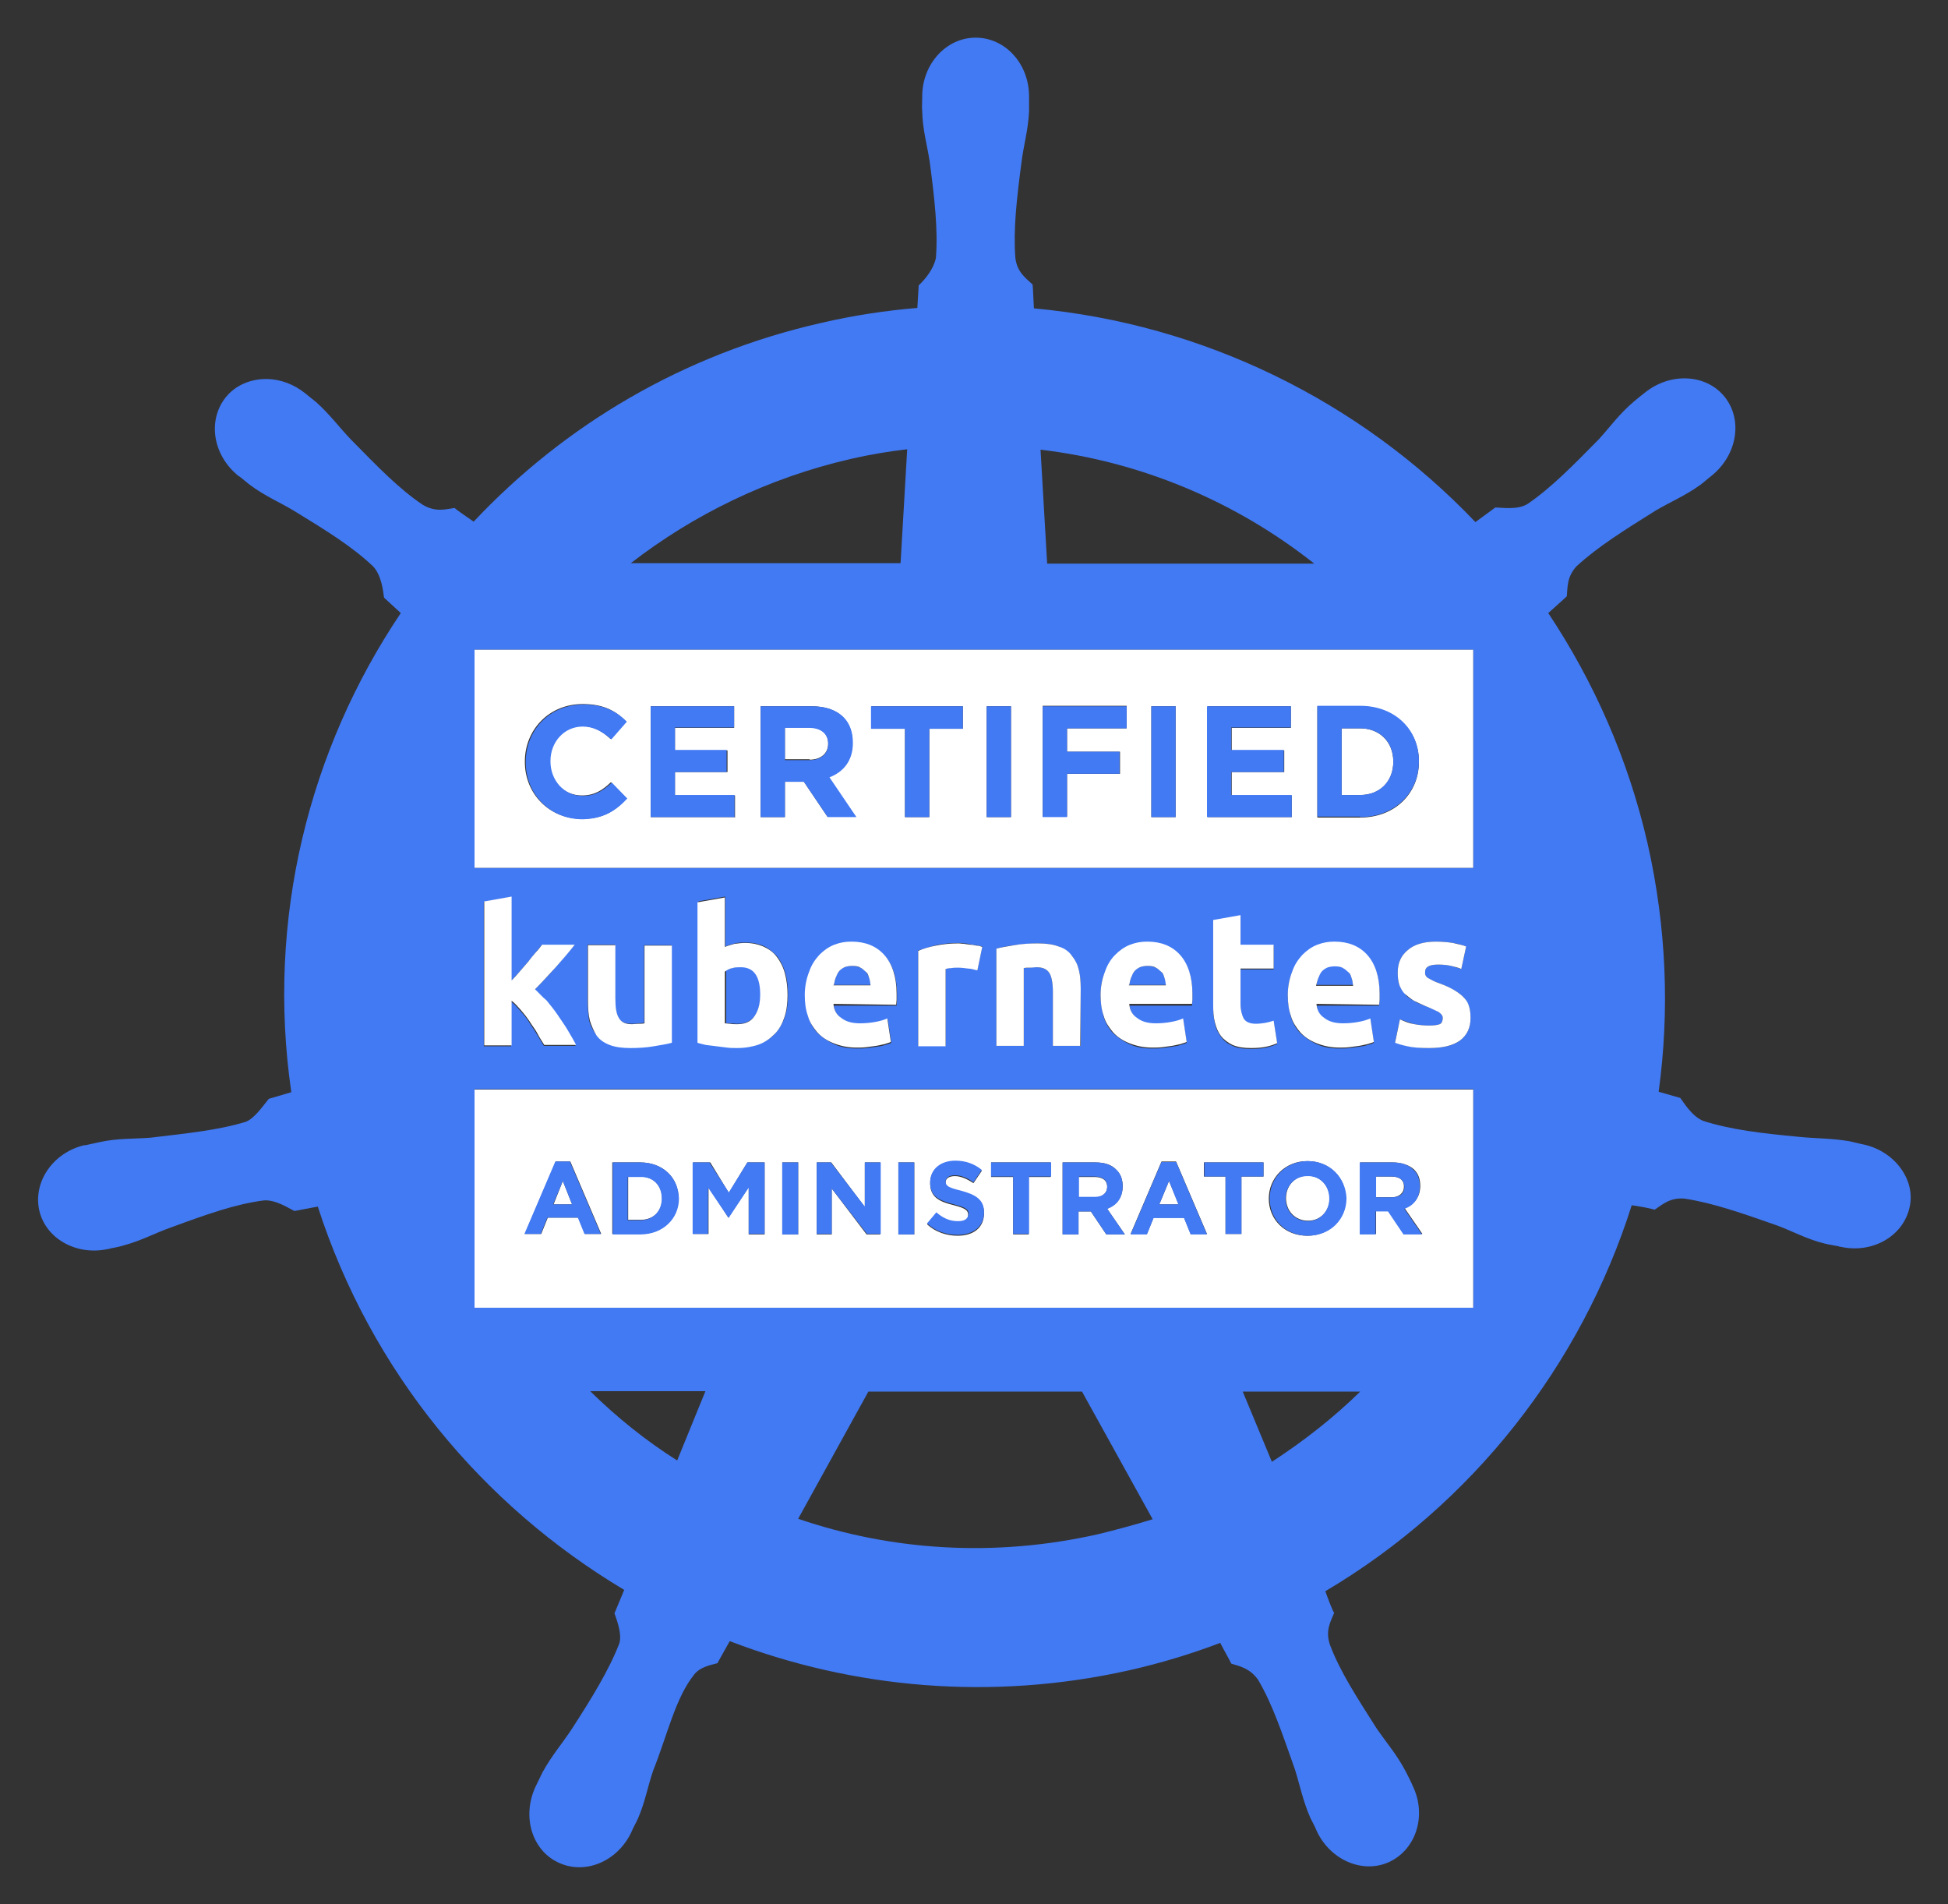 <svg xmlns="http://www.w3.org/2000/svg" viewBox="-4.48 -0.23 441.22 431.22"><rect x="-4.48" y="-0.23" width="441.22" height="431.22" fill="#333333" stroke="none"/><style>svg {enable-background:new 0 0 432 432}</style><style>.st1{fill:#427af4}.st2{fill:#fff}</style><path fill="none" d="M293.2 127.4c-17.8-14-39.1-23.1-62-25.8l1.5 25.8h60.5zm-164 187.5c6 5.8 12.6 11.1 19.7 15.7l6.5-15.7h-26.2zm70.4-187.5l1.5-25.8c-4.2.5-8.6 1.3-12.8 2.2-18.7 4.2-35.6 12.5-49.6 23.6h60.9zm77.5 187.5l6.6 15.9c7.2-4.7 14-9.9 20-15.9h-26.6zm-85 0l-15.9 28.8c21.2 7.2 44.5 8.8 67.9 3.5 4.2-1 8.3-2.1 12.3-3.4l-16-28.9h-48.3z"></path><path d="M417.9 259c-1.1-.2-2.5-.6-3.5-.8-4.2-.7-7.6-.6-11.5-1-8.5-.8-15.3-1.6-21.6-3.6-2.5-1-4.3-4-5.2-5.2l-4.9-1.4c2.5-18.2 1.8-37.2-2.5-56.2-4.4-19.2-12.2-36.7-22.5-52.2 1.3-1.2 3.6-3.2 4.2-3.8.2-2.1 0-4.4 2.2-6.8 4.8-4.4 10.7-8.1 17.9-12.6 3.4-2 6.6-3.3 10.1-5.8.7-.5 1.8-1.5 2.6-2.1 5.8-4.7 7.1-12.6 3-17.8-4.1-5.2-12.2-5.7-18-1.1-.8.6-1.9 1.5-2.6 2.1-3.3 2.8-5.2 5.5-7.9 8.5-5.9 6-10.9 11.1-16.2 14.7-2.3 1.4-5.7.8-7.3.8l-4.5 3.3c-26.1-27.4-61.7-44.9-100-48.4-.1-1.6-.2-4.5-.3-5.4-1.6-1.5-3.5-2.8-3.9-6-.5-6.5.3-13.4 1.4-21.8.5-3.9 1.5-7.2 1.7-11.4v-3.4c0-7.4-5.4-13.3-12.1-13.3-6.7 0-12.1 6-12.1 13.3v.3c0 1-.1 2.2 0 3.1.1 4.2 1.1 7.5 1.7 11.4 1.1 8.4 1.9 15.3 1.4 21.8-.5 2.4-2.3 4.7-3.9 6.2l-.3 5.1c-7.2.6-14.5 1.7-21.8 3.4-31.3 7.1-58.2 23.2-78.7 45-1.4-1-3.7-2.5-4.3-3.1-2.1.3-4.3 1-7.2-.7-5.4-3.6-10.3-8.7-16.2-14.7-2.8-2.9-4.7-5.6-7.9-8.5-.7-.6-1.9-1.5-2.6-2.1-2.5-2-5.5-3.1-8.4-3.2-3.7-.1-7.3 1.3-9.6 4.2-4.1 5.2-2.9 13.1 3 17.8.1 0 .1.1.2.1.8.6 1.8 1.5 2.5 2 3.4 2.5 6.6 3.8 9.9 5.8 7.2 4.4 13.2 8.1 17.9 12.6 1.8 2 2.2 5.4 2.4 7l3.8 3.5c-20.8 30.9-30.5 69.3-24.8 108.5l-5.1 1.5c-1.4 1.7-3.2 4.4-5.2 5.2-6.2 1.9-13.2 2.6-21.6 3.6-3.9.3-7.4.1-11.5 1-1 .2-2.2.5-3.2.7h-.3c-7.1 1.7-11.6 8.3-10.2 14.7s8.4 10.4 15.6 8.8h.2c.1 0 .1-.1.2-.1 1-.2 2.2-.4 3.1-.7 4.1-1.1 7.1-2.8 10.8-4.1 7.9-2.9 14.6-5.3 21-6.1 2.6-.2 5.5 1.7 6.9 2.4l5.3-1c12.1 37.5 37.4 67.7 69.4 86.8l-2.2 5.3c.7 2 1.7 4.8 1.1 6.8-2.3 6-6.3 12.5-10.9 19.6-2.2 3.3-4.4 5.8-6.5 9.6-.5 1-1.1 2.3-1.6 3.3-3.1 6.7-.8 14.3 5.1 17.1 6 2.9 13.4-.1 16.6-6.8.4-1 1.1-2.2 1.5-3.1 1.7-3.9 2.2-7.3 3.5-11 3.2-8 5-16.4 9.3-21.7 1.2-1.5 3.2-2 5.2-2.5l2.8-5c27.9 10.7 59.3 13.6 90.5 6.6 7.1-1.6 14-3.7 20.6-6.2.7 1.4 2.2 4 2.5 4.7 2 .6 4.3 1.1 6.1 3.7 3.3 5.6 5.5 12.3 8.3 20.2 1.2 3.8 1.8 7.1 3.5 11 .4.8 1.1 2.1 1.5 3.1 3.2 6.7 10.7 9.7 16.6 6.8 5.9-2.9 8.3-10.5 5.1-17.1-.4-1-1.1-2.3-1.6-3.3-2-3.8-4.2-6.3-6.5-9.6-4.5-7.1-8.4-13-10.7-19.2-1-3.2.2-5.1 1-7.1-.4-.5-1.5-3.5-2-4.9 33.3-19.7 57.9-51.1 69.4-87.4 1.6.2 4.2.7 5.2 1 1.8-1.2 3.5-2.8 6.8-2.5 6.5 1 13 3.3 21 6.1 3.7 1.4 6.7 3.1 10.8 4.1.8.2 2.1.4 3.1.6.1 0 .1.1.2.1h.2c7.1 1.6 14.1-2.3 15.6-8.8 1.5-6-3-12.6-10.1-14.3zm-88.7-112.1v49.4H103v-49.4h226.2zm-33.7 83.6c1.1.7 2.5 1.2 4.2 1.2 1.2 0 2.2-.1 3.4-.3 1.1-.2 2-.5 2.8-.8l.8 5.3c-.3.2-.7.3-1.4.5-.5.2-1.2.3-1.9.4s-1.4.2-2.2.3c-.7.1-1.6.1-2.3.1-2 0-3.7-.3-5.2-1s-2.6-1.5-3.7-2.5c-1-1.1-1.7-2.3-2.1-3.7-.4-1.5-.7-3-.7-4.7 0-2 .3-3.8 1-5.3.6-1.5 1.4-2.8 2.3-3.8 1-1.1 2.1-1.8 3.4-2.3 1.3-.5 2.5-.7 3.9-.7 3.2 0 5.6 1 7.4 3 1.8 2 2.8 4.9 2.8 8.8v1.3c0 .4-.1.8-.1 1.2h-14.1c0 1.2.6 2.2 1.7 3zm-19-23.4v6.8h7.5v5.4h-7.5v8c0 1.4.2 2.4.7 3.3.4.8 1.4 1.2 2.8 1.2.6 0 1.4-.1 2.1-.2.7-.1 1.4-.3 1.9-.5l.8 5.1c-.7.3-1.6.6-2.5.8-1 .2-2 .3-3.4.3-1.7 0-3.2-.2-4.2-.7-1.2-.5-2-1.2-2.6-2-.6-.8-1.2-1.9-1.4-3.1-.3-1.2-.4-2.5-.4-4v-19.2l6.2-1.2zm36.1 23.5c1.1.4 2.1.7 3.3 1.1 1.2.2 2.2.3 3.3.3 1.2 0 2-.1 2.4-.3.4-.2.7-.6.7-1.4 0-.5-.3-1-1-1.4-.6-.4-1.6-.8-2.9-1.3-1-.4-1.9-.7-2.6-1.2-.8-.4-1.5-.8-2-1.5s-1-1.3-1.3-2c-.3-.7-.4-1.7-.4-2.9 0-2.1.7-3.8 2.3-5.1 1.6-1.3 3.7-1.9 6.3-1.9 1.4 0 2.6.1 3.9.3 1.3.2 2.2.5 3 .8l-1.1 5.1c-.7-.2-1.5-.5-2.3-.7-.8-.2-1.8-.3-2.9-.3-2 0-3 .5-3 1.7 0 .2 0 .5.1.7.1.2.2.4.5.6.3.2.6.4 1.1.6.4.2 1 .4 1.7.7 1.4.5 2.5 1.1 3.4 1.6.8.5 1.6 1.1 2.1 1.7.5.6.8 1.3 1.1 2 .2.7.3 1.6.3 2.5 0 2.2-.8 3.9-2.4 5.1s-3.9 1.7-7 1.7c-2 0-3.6-.2-4.9-.5-1.3-.3-2.2-.6-2.8-.8l1.1-5.2zm-59.5-.1c1.1.7 2.5 1.2 4.2 1.2 1.2 0 2.2-.1 3.4-.3 1.1-.2 2-.5 2.8-.8l.8 5.3c-.3.2-.7.3-1.4.5-.5.2-1.2.3-1.9.4-.7.1-1.4.2-2.2.3-.7.1-1.6.1-2.3.1-2 0-3.7-.3-5.2-1s-2.6-1.5-3.7-2.5c-1-1.1-1.7-2.3-2.1-3.7-.4-1.5-.7-3-.7-4.7 0-2 .3-3.8 1-5.3.6-1.5 1.4-2.8 2.3-3.8s2.1-1.8 3.4-2.3 2.5-.7 3.9-.7c3.2 0 5.6 1 7.4 3 1.8 2 2.8 4.9 2.8 8.8v1.3c0 .4-.1.8-.1 1.2h-14.1c.1 1.2.7 2.2 1.7 3zm-19.1 6.1v-12.1c0-2.1-.3-3.6-.8-4.4-.5-.8-1.5-1.3-3-1.3-.4 0-1 0-1.4.1-.5 0-1 .1-1.4.1v17.6h-6.2v-22c1.1-.3 2.4-.6 4.1-.8 1.7-.2 3.5-.4 5.3-.4 1.9 0 3.4.2 4.7.7 1.3.5 2.2 1.3 3 2.1.7 1 1.3 2 1.6 3.3s.4 2.6.4 4.2v12.9H234zm-47.8-6.1c1.1.7 2.5 1.2 4.2 1.2 1.2 0 2.2-.1 3.4-.3 1.1-.2 2-.5 2.8-.8l.8 5.3c-.3.2-.7.3-1.4.5-.5.2-1.2.3-1.9.4s-1.4.2-2.2.3c-.7.1-1.6.1-2.3.1-2 0-3.7-.3-5.2-1s-2.6-1.5-3.7-2.5c-1-1.1-1.7-2.3-2.1-3.7-.4-1.5-.7-3-.7-4.7 0-2 .3-3.8 1-5.3.6-1.5 1.4-2.8 2.3-3.8s2.1-1.8 3.4-2.3c1.3-.5 2.5-.7 3.9-.7 3.2 0 5.6 1 7.4 3 1.8 2 2.8 4.9 2.8 8.8v1.3c0 .4-.1.8-.1 1.2h-14.2c.1 1.2.7 2.2 1.8 3zm24.8-11.6c-.5.1-1 .1-1.3.2v17.5h-6.2V215c1.2-.4 2.4-.7 4-1.2 1.5-.3 3.2-.5 5.1-.5.3 0 .7 0 1.3.1.4 0 1 .1 1.4.2.4.1 1 .2 1.4.2.4.1.8.2 1.3.3l-1.1 5.3c-.5-.1-1.3-.3-2-.4-.7-.1-1.6-.2-2.4-.2-.5 0-.9 0-1.5.1zm-89.2 11c.8 1.2 1.6 2.3 2.3 3.5.7 1.2 1.3 2.2 1.8 3.2h-7.2c-.4-.7-1-1.6-1.5-2.5s-1.2-1.8-1.8-2.8c-.6-1-1.3-1.8-2-2.6s-1.4-1.6-2.1-2.1v10.1h-6.2V204l6.2-1.1v19c.6-.7 1.3-1.4 1.9-2.1.6-.7 1.3-1.5 1.9-2.2.6-.7 1.2-1.5 1.7-2.1.5-.6 1.1-1.3 1.4-1.7h7.4c-1.5 1.8-3 3.5-4.3 5.1-1.4 1.6-3 3.3-4.7 5 .8.7 1.7 1.7 2.6 2.8.9.9 1.8 2.1 2.6 3.2zm6.8-3.5v-12.7h6.2v12c0 2.1.3 3.6.8 4.5.5 1 1.5 1.4 3 1.4.4 0 1 0 1.4-.1.5 0 1-.1 1.4-.1v-17.6h6.2v21.9c-1.1.3-2.4.6-4.1.8-1.7.2-3.5.4-5.3.4-1.9 0-3.4-.2-4.7-.7-1.3-.5-2.2-1.3-3-2.2-.7-1-1.3-2-1.6-3.4-.1-1.2-.3-2.6-.3-4.2zm25-22.5l6.2-1.1v11.3c.7-.3 1.4-.5 2.2-.7.7-.2 1.6-.2 2.4-.2 1.6 0 3 .3 4.1.8s2.2 1.4 3.1 2.4c.8 1.1 1.4 2.3 1.8 3.7.4 1.4.6 3.1.6 4.9 0 1.8-.2 3.5-.7 5s-1.3 2.8-2.2 3.8c-1 1.1-2.2 1.8-3.6 2.4-1.5.5-3.1.8-4.9.8-.7 0-1.6 0-2.3-.1l-2.4-.3c-.8-.1-1.6-.2-2.3-.4-.7-.1-1.4-.3-1.9-.5v-31.8h-.1zM103 246.4h226.2v49.4H103v-49.4zm190.2-119h-60.5l-1.5-25.8c22.9 2.7 44.3 11.8 62 25.8zm-105-23.7c4.3-1 8.6-1.7 12.8-2.2l-1.5 25.8h-61.1c14.2-11 31.1-19.3 49.8-23.6zm-39.3 226.8c-7.1-4.5-13.6-9.7-19.7-15.7h26.1l-6.4 15.7zm95.3 16.7c-23.5 5.3-46.8 3.7-67.9-3.5l15.9-28.8h48.4l16 28.9c-4.2 1.3-8.3 2.4-12.4 3.4zm39.4-16.4l-6.6-15.9h26.6c-6 5.9-12.8 11.2-20 15.9z" class="st1"></path><path d="M301.7 221.3c-.1-.5-.4-1-.7-1.4-.3-.4-.7-.7-1.3-1-.5-.2-1.1-.4-1.8-.4s-1.3.1-1.8.3c-.5.2-1 .5-1.3 1-.3.4-.6.8-.7 1.4-.2.5-.3 1.1-.4 1.6h8.3l-.3-1.5zm-110-1.4c-.3-.4-.7-.7-1.3-1-.5-.2-1.1-.4-1.8-.4s-1.3.1-1.8.3c-.5.2-1 .5-1.3 1-.3.4-.6.8-.7 1.4-.2.5-.3 1.1-.4 1.6h8.3c0-.5-.1-1.1-.3-1.6-.3-.6-.4-.9-.7-1.3zm66.9 0c-.3-.4-.7-.7-1.3-1-.5-.2-1.1-.4-1.8-.4s-1.3.1-1.8.3c-.5.2-1 .5-1.3 1-.3.4-.6.8-.7 1.4-.2.5-.3 1.1-.4 1.6h8.3c0-.5-.1-1.1-.3-1.6-.2-.6-.3-.9-.7-1.3zm-98.8 11.5c.3.1.7.1 1.2.1s1 .1 1.6.1c1.7 0 3-.6 3.9-1.8.8-1.2 1.3-2.9 1.3-4.9 0-4.1-1.5-6.2-4.4-6.2-.6 0-1.3.1-1.9.2-.6.2-1.2.4-1.5.6v11.9h-.2z" class="st1"></path><path d="M303.6 179.8c4.5 0 7.5-3.1 7.5-7.5v-.1c0-4.4-3.1-7.5-7.5-7.5h-4.2v15.1h4.2zm-124.7-8c2.6 0 4.2-1.5 4.2-3.6v-.1c0-2.3-1.7-3.6-4.3-3.6h-5.5v7.2h5.6v.1z" class="st2"></path><path d="M103 146.9v49.4h226.2v-49.4H103zm24.3 38.3c-7.4 0-12.9-5.7-12.9-12.9v-.1c0-7.1 5.4-13 13.1-13 4.8 0 7.5 1.6 9.8 3.9l-3.5 4c-1.9-1.8-3.9-2.9-6.5-2.9-4.2 0-7.3 3.5-7.3 7.8v.1c0 4.3 3 7.8 7.3 7.8 2.9 0 4.7-1.2 6.6-3l3.5 3.6c-2.4 2.9-5.3 4.7-10.1 4.7zm34.6-.4h-19v-25.1h18.9v4.9h-13.4v5.1h11.9v4.9h-11.9v5.3H162v5h-.1zm21.1 0l-5.4-8h-4.3v8h-5.5v-25.1h11.4c3.2 0 5.6.8 7.3 2.5 1.4 1.4 2.1 3.4 2.1 5.7v.1c0 4-2.2 6.6-5.4 7.7l6.1 9H183zm30.6-20H206v20h-5.5v-20h-7.6v-5.1h20.7v5.1zm10.9 20H219v-25.1h5.5v25.1zm69.4-25.1h9.7c7.8 0 13.3 5.4 13.3 12.5v.1c0 7.1-5.4 12.6-13.3 12.6h-9.7v-25.2zm-6 0v4.9h-13.4v5.1h11.9v4.9h-11.9v5.3h13.6v4.9h-19v-25.1h18.8zm-26.1 0v25.1h-5.5v-25.1h5.5zm-11.1 5h-13.5v5.3h12v5h-12v9.7h-5.5v-25.1h19v5.1zm41 101.3c-2.9 0-4.9 2.3-4.9 5.1s2 5.1 5 5.1c2.9 0 4.9-2.3 4.9-5.1-.1-2.8-2.1-5.1-5-5.1zm-29.2 6.5l-2.2-5.3-2.2 5.3z" class="st2"></path><path d="M329.2 295.9v-49.4H103v49.4h226.2zm-180-24.8c0 4.5-3.5 8.1-8.7 8.1h-6.3V263h6.3c5.1 0 8.7 3.4 8.7 8.1zm11.3 4.4l-4.5-6.9v10.6h-3.5V263h3.9l4.2 6.9 4.2-6.9h3.9v16.3h-3.6v-10.7l-4.6 6.9zm121.2-9.3h-5v13h-3.6v-13h-4.9V263h13.5v3.3zm18.6 4.9c0 4.7-3.7 8.5-8.7 8.5-5.1 0-8.7-3.7-8.7-8.4s3.7-8.5 8.7-8.5c5.1 0 8.7 3.7 8.7 8.4zm15.5-6.5c1 1 1.4 2.2 1.4 3.7 0 2.6-1.4 4.2-3.5 5.1l4 5.8h-4.2L310 274h-2.8v5.2h-3.6V263h7.4c2 0 3.7.6 4.8 1.6zm-57.2-1.8h3.3l7 16.4h-3.7l-1.5-3.7h-6.9l-1.5 3.7h-3.7l7-16.4zm-22.4.2h7.4c2.1 0 3.7.5 4.8 1.7 1 1 1.4 2.2 1.4 3.7 0 2.6-1.4 4.2-3.5 5.1l4 5.8h-4.2l-3.5-5.2h-2.8v5.2h-3.6V263zm-16.2 0h13.5v3.3h-5v13H225v-13h-5V263zm-8.4 9.7c-3.3-.8-5.4-1.8-5.4-5 0-3 2.3-4.9 5.7-4.9 2.3 0 4.4.7 6 2.1l-1.9 2.8c-1.5-1-2.9-1.6-4.2-1.6-1.4 0-2.1.6-2.1 1.4 0 1.1.7 1.4 3.5 2.1 3.3.8 5.2 2 5.2 4.9 0 3.3-2.4 5.1-6 5.1-2.4 0-5-.8-6.9-2.6l2.1-2.5c1.5 1.2 3 2 4.9 2 1.5 0 2.3-.5 2.3-1.6 0-1-.5-1.5-3.2-2.2zM199 263h3.6v16.3H199V263zm-18.5 0h3.3l7.6 10.1V263h3.5v16.3h-3.1l-7.9-10.4v10.4h-3.4V263zm-4.2 0v16.3h-3.6V263h3.6zm-54.9-.2h3.3l7 16.4H128l-1.5-3.7h-6.9l-1.5 3.7h-3.7l7-16.4z" class="st2"></path><path d="M123 267.2l-2.1 5.3h4.2zm187.7-1h-3.6v4.7h3.6c1.7 0 2.8-1 2.8-2.3.1-1.6-1-2.4-2.8-2.4zm-170.1 0h-2.8v9.8h2.8c3 0 4.9-2 4.9-4.9-.1-2.9-2-4.9-4.9-4.9zm105.7 2.4c0-1.6-1.1-2.3-2.9-2.3h-3.6v4.7h3.6c1.8-.1 2.9-1.1 2.9-2.4z" class="st2"></path><path d="M137.6 180.6l-3.5-3.6c-2 1.8-3.7 3-6.6 3-4.3 0-7.3-3.6-7.3-7.8v-.1c0-4.3 3.1-7.8 7.3-7.8 2.5 0 4.4 1.1 6.5 2.9l3.5-4c-2.3-2.3-5.2-3.9-9.8-3.9-7.7 0-13.1 5.8-13.1 13v.1c0 7.2 5.5 12.9 12.9 12.9 4.6-.1 7.5-1.9 10.1-4.7zm10.8-6h11.7v-5h-11.7v-5.1h13.4v-4.8h-18.9v25.1h19v-5h-13.5zm40.3-6.6c0-2.4-.7-4.4-2.1-5.8-1.7-1.7-4.1-2.5-7.3-2.5h-11.5v25.1h5.5v-8h4.3l5.4 8h6.5l-6.1-9c3.1-1.2 5.3-3.7 5.3-7.8zm-15.4 3.8v-7.2h5.5c2.6 0 4.3 1.3 4.3 3.6v.1c0 2.1-1.6 3.6-4.2 3.6h-5.6v-.1zm19.5-12.1v5.1h7.7v20h5.5v-20h7.6v-5.1zm26.2 0h5.5v25.1H219zm12.7 0v25.1h5.5V175h11.9v-5h-11.9v-5.3h13.5v-5zm24.6 0h5.5v25.1h-5.5zm12.6 25.1h19.2v-5h-13.7v-5.2h11.9v-5h-11.9v-5.1h13.5v-4.8h-19zm34.7 0c7.8 0 13.3-5.5 13.3-12.6v-.1c0-7.1-5.4-12.5-13.3-12.5h-9.7v25.1h9.7v.1zm-4.2-20.1h4.2c4.5 0 7.5 3.1 7.5 7.5v.1c0 4.4-3.1 7.5-7.5 7.5h-4.2v-15.1zM118 279.2l1.5-3.7h6.9l1.5 3.7h3.7l-7-16.4h-3.3l-7 16.4h3.7zm5-12l2.1 5.3h-4.3l2.2-5.3zm17.6-4.2h-6.3v16.3h6.3c5.1 0 8.7-3.6 8.7-8.1-.1-4.8-3.7-8.2-8.7-8.2zm4.8 8.2c0 2.9-2 4.9-4.9 4.9h-2.8v-9.8h2.8c3-.1 4.9 1.9 4.9 4.9zm19.7 8h3.6V263h-3.9l-4.2 6.8-4.4-6.8h-3.8v16.2h3.5v-10.5l4.6 6.8h.1l4.5-6.8zm7.6-16.2h3.6v16.3h-3.6zm11.2 5.9l8 10.3h3.1V263h-3.6v10l-7.7-10h-3.2v16.2h3.4zM199 263h3.6v16.3H199zm13.5 13.3c-1.9 0-3.4-.7-4.9-2l-2.1 2.5c1.9 1.8 4.4 2.6 6.9 2.6 3.5 0 6-1.8 6-5.1 0-2.9-1.9-4-5.2-4.9-2.9-.7-3.5-1.1-3.5-2.1 0-.7.7-1.4 2.1-1.4 1.4 0 2.8.6 4.2 1.6l1.9-2.8c-1.7-1.4-3.7-2.1-6-2.1-3.3 0-5.7 1.9-5.7 4.9 0 3.3 2.1 4.1 5.4 5 2.8.7 3.3 1.2 3.3 2.1-.1 1.2-.9 1.7-2.4 1.7zm12.5 2.9h3.6v-13h5V263H220v3.2h5zm14.8-5.1h2.8l3.5 5.2h4.2l-4-5.8c2.1-.7 3.5-2.4 3.5-5.1 0-1.6-.5-2.9-1.4-3.7-1.1-1.1-2.6-1.7-4.8-1.7h-7.4v16.3h3.6v-5.2zm0-7.9h3.6c1.8 0 2.9.7 2.9 2.3 0 1.4-1 2.3-2.8 2.3h-3.6v-4.7h-.1zm17 9.4h6.9l1.5 3.7h3.7l-7-16.4h-3.3l-7 16.4h3.7l1.5-3.7zm3.5-8.4l2.1 5.3h-4.3l2.2-5.3zm8-1h4.8v13h3.6v-13h5V263h-13.4zm23.5-3.5c-5.1 0-8.7 3.8-8.7 8.5s3.6 8.4 8.7 8.4 8.7-3.8 8.7-8.5c-.2-4.7-3.8-8.4-8.7-8.4zm4.8 8.5c0 2.8-2 5.1-4.9 5.1s-5-2.3-5-5.1 2-5.1 4.9-5.1c3-.1 5 2.2 5 5.1zm6.9-8.2v16.3h3.6v-5.2h2.8l3.5 5.2h4.2l-4-5.8c2.1-.7 3.5-2.4 3.5-5.1 0-1.6-.5-2.9-1.4-3.7-1.1-1.1-2.6-1.7-4.8-1.7h-7.4zm10.1 5.6c0 1.4-1 2.3-2.8 2.3h-3.6v-4.7h3.6c1.7 0 2.8.8 2.8 2.4z" class="st1"></path><path d="M116.7 223.8c1.7-1.7 3.2-3.4 4.7-5 1.4-1.6 2.9-3.3 4.3-5.1h-7.4c-.4.5-.8 1.1-1.4 1.7-.5.6-1.2 1.4-1.7 2.1-.6.7-1.3 1.5-1.9 2.2-.6.7-1.3 1.5-1.9 2.1v-19l-6.2 1.1v32.6h6.2v-10.1c.7.5 1.4 1.3 2.1 2.1.7.8 1.4 1.7 2 2.6.6 1 1.3 1.8 1.8 2.8.5 1 1.1 1.8 1.5 2.5h7.2c-.5-1-1.1-2-1.8-3.2-.7-1.2-1.5-2.3-2.3-3.5-.8-1.2-1.7-2.3-2.6-3.4-1-.8-1.8-1.8-2.6-2.5zm13.9 10.4c.7 1 1.7 1.7 3 2.2 1.3.5 2.9.7 4.7.7 1.8 0 3.6-.1 5.3-.4s3.1-.5 4.1-.8v-22h-6.2v17.6c-.4.1-.8.1-1.4.1-.5 0-1 .1-1.4.1-1.5 0-2.4-.4-3-1.4s-.8-2.4-.8-4.5v-12h-6.2v12.7c0 1.6.1 3 .4 4.3.4 1.3.9 2.4 1.5 3.4zm27.2 2.5l2.4.3c.8.1 1.6.1 2.3.1 1.8 0 3.5-.3 4.9-.8 1.4-.5 2.6-1.4 3.6-2.4s1.7-2.3 2.2-3.8c.5-1.5.7-3.2.7-5s-.2-3.4-.6-4.9-1.1-2.8-1.8-3.7c-.8-1.1-1.8-1.8-3.1-2.4-1.2-.5-2.5-.8-4.1-.8-.8 0-1.7.1-2.4.2-.7.2-1.5.4-2.2.7V203l-6.2 1.1v31.8c.5.2 1.2.3 1.9.5.8.1 1.7.2 2.4.3zm3.6-17.7c.6-.2 1.3-.2 1.9-.2 3 0 4.4 2.1 4.4 6.2 0 2-.4 3.6-1.3 4.9-.8 1.2-2.1 1.8-3.9 1.8-.5 0-1.1 0-1.6-.1-.5 0-.8-.1-1.2-.1v-11.7c.5-.4 1.1-.7 1.7-.8zm37.1 8.3c0-.3.1-.7.1-1.2v-1.3c0-3.8-1-6.8-2.8-8.8-1.8-2-4.3-3-7.4-3-1.4 0-2.6.2-3.9.7-1.3.5-2.4 1.3-3.4 2.3-1 1.1-1.8 2.3-2.3 3.8-.6 1.5-1 3.3-1 5.3 0 1.7.2 3.3.7 4.7.4 1.5 1.2 2.6 2.1 3.7 1 1.1 2.2 1.9 3.7 2.5 1.5.6 3.2 1 5.2 1 .7 0 1.6 0 2.3-.1s1.5-.2 2.2-.3 1.3-.3 1.9-.4c.5-.2 1.1-.3 1.4-.5l-.8-5.3c-.7.3-1.6.6-2.8.8-1.1.2-2.2.3-3.4.3-1.8 0-3.2-.4-4.2-1.2-1.1-.7-1.7-1.8-1.8-3.2l14.2.2zm-14.1-4.5c.1-.5.2-1.1.4-1.6s.4-1 .7-1.4c.3-.4.7-.7 1.3-1 .5-.2 1.1-.3 1.8-.3s1.4.1 1.8.4c.5.2.8.6 1.3 1 .4.3.5.8.7 1.4.2.5.2 1.1.3 1.6h-8.4v-.1zm32.5-3.3l1.1-5.3c-.3-.1-.7-.3-1.3-.3-.5-.1-1-.2-1.4-.2-.5-.1-1-.1-1.4-.2-.5 0-.8-.1-1.3-.1-1.9 0-3.6.2-5.1.5-1.5.3-2.9.7-4 1.2v21.6h6.2v-17.5c.3-.1.7-.2 1.3-.2.5-.1 1.1-.1 1.4-.1.8 0 1.7.1 2.4.2.8 0 1.4.3 2.1.4zm23.4 4.2c0-1.6-.1-3-.4-4.2-.3-1.3-.8-2.3-1.6-3.3-.7-1-1.7-1.7-3-2.1-1.3-.5-2.9-.7-4.7-.7-1.8 0-3.6.1-5.3.4-1.7.3-3.1.5-4.1.8v22h6.2V219c.4-.1.8-.1 1.4-.1s1-.1 1.4-.1c1.5 0 2.4.4 3 1.3.5.8.8 2.3.8 4.4v12.1h6.2l.1-12.9zm25.3 2.4v-1.3c0-3.8-1-6.8-2.8-8.8-1.8-2-4.3-3-7.4-3-1.4 0-2.6.2-3.9.7-1.3.5-2.4 1.3-3.4 2.3s-1.8 2.3-2.3 3.8c-.6 1.5-1 3.3-1 5.3 0 1.7.2 3.3.7 4.7.4 1.5 1.2 2.6 2.1 3.7 1 1.1 2.2 1.9 3.7 2.5s3.2 1 5.2 1c.7 0 1.6 0 2.3-.1s1.5-.2 2.2-.3c.7-.1 1.3-.3 1.9-.4.5-.2 1.1-.3 1.4-.5l-.8-5.3c-.7.3-1.6.6-2.8.8-1.1.2-2.2.3-3.4.3-1.8 0-3.2-.4-4.2-1.2-1.1-.7-1.7-1.8-1.8-3.2h14.2c0-.1.1-.5.1-1zm-14.3-3.3c.1-.5.2-1.1.4-1.6s.4-1 .7-1.4c.3-.4.7-.7 1.3-1 .5-.2 1.1-.3 1.8-.3s1.4.1 1.8.4c.5.2.8.6 1.3 1 .4.3.5.8.7 1.4s.2 1.1.3 1.6h-8.4v-.1zm19 4.5c0 1.5.1 2.9.4 4 .3 1.2.7 2.2 1.4 3.1.6.8 1.6 1.5 2.6 2 1.2.5 2.5.7 4.2.7 1.4 0 2.4-.1 3.4-.3 1-.2 1.8-.5 2.5-.8l-.8-5.1c-.6.2-1.3.4-1.9.5-.6.1-1.4.2-2.1.2-1.4 0-2.3-.4-2.8-1.2-.4-.8-.7-1.9-.7-3.3v-8h7.5v-5.4h-7.5V207l-6.2 1.1v19.2zm37.6 0c0-.3.1-.7.1-1.2v-1.3c0-3.8-1-6.8-2.8-8.8-1.8-2-4.3-3-7.4-3-1.4 0-2.6.2-3.9.7s-2.4 1.3-3.4 2.3c-1 1.1-1.8 2.3-2.3 3.8-.6 1.5-1 3.3-1 5.3 0 1.7.2 3.3.7 4.7.4 1.5 1.2 2.6 2.1 3.7 1 1.1 2.2 1.9 3.7 2.5 1.5.6 3.2 1 5.2 1 .7 0 1.6 0 2.3-.1s1.5-.2 2.2-.3c.7-.1 1.3-.3 1.9-.4.5-.2 1.1-.3 1.4-.5l-.8-5.3c-.7.3-1.6.6-2.8.8-1.1.2-2.2.3-3.4.3-1.8 0-3.2-.4-4.2-1.2-1.1-.7-1.7-1.8-1.8-3.2l14.2.2zm-13.8-6c.2-.5.4-1 .7-1.4s.7-.7 1.3-1c.5-.2 1.1-.3 1.8-.3s1.4.1 1.8.4c.5.2.8.6 1.3 1 .4.3.5.8.7 1.4s.2 1.1.3 1.6h-8.4c.2-.7.3-1.2.5-1.7zm25.1 15.8c3 0 5.3-.5 7-1.7 1.6-1.2 2.4-2.9 2.4-5.1 0-1-.1-1.8-.3-2.5-.2-.7-.5-1.4-1.1-2-.5-.6-1.3-1.2-2.1-1.7s-2-1.1-3.4-1.6c-.6-.2-1.3-.5-1.7-.7-.4-.2-.7-.4-1.1-.6-.3-.2-.4-.4-.5-.6-.1-.2-.1-.4-.1-.7 0-1.2 1-1.7 3-1.7 1.1 0 2 .1 2.9.3.8.2 1.7.4 2.3.7l1.1-5.1c-.7-.3-1.7-.5-3-.8-1.3-.2-2.5-.3-3.9-.3-2.6 0-4.8.6-6.3 1.9-1.6 1.3-2.3 3-2.3 5.1 0 1.1.1 2 .4 2.9.3.7.7 1.5 1.3 2s1.3 1.1 2 1.5c.8.4 1.7.8 2.6 1.2 1.3.5 2.2 1 2.9 1.3.6.4 1 .8 1 1.4 0 .6-.2 1.2-.7 1.4-.5.2-1.3.3-2.4.3-1.1 0-2.2-.1-3.3-.3-1.2-.2-2.2-.6-3.3-1.1l-1.1 5.3c.5.2 1.4.5 2.8.8 1.3.3 2.9.4 4.9.4z" class="st2"></path></svg>